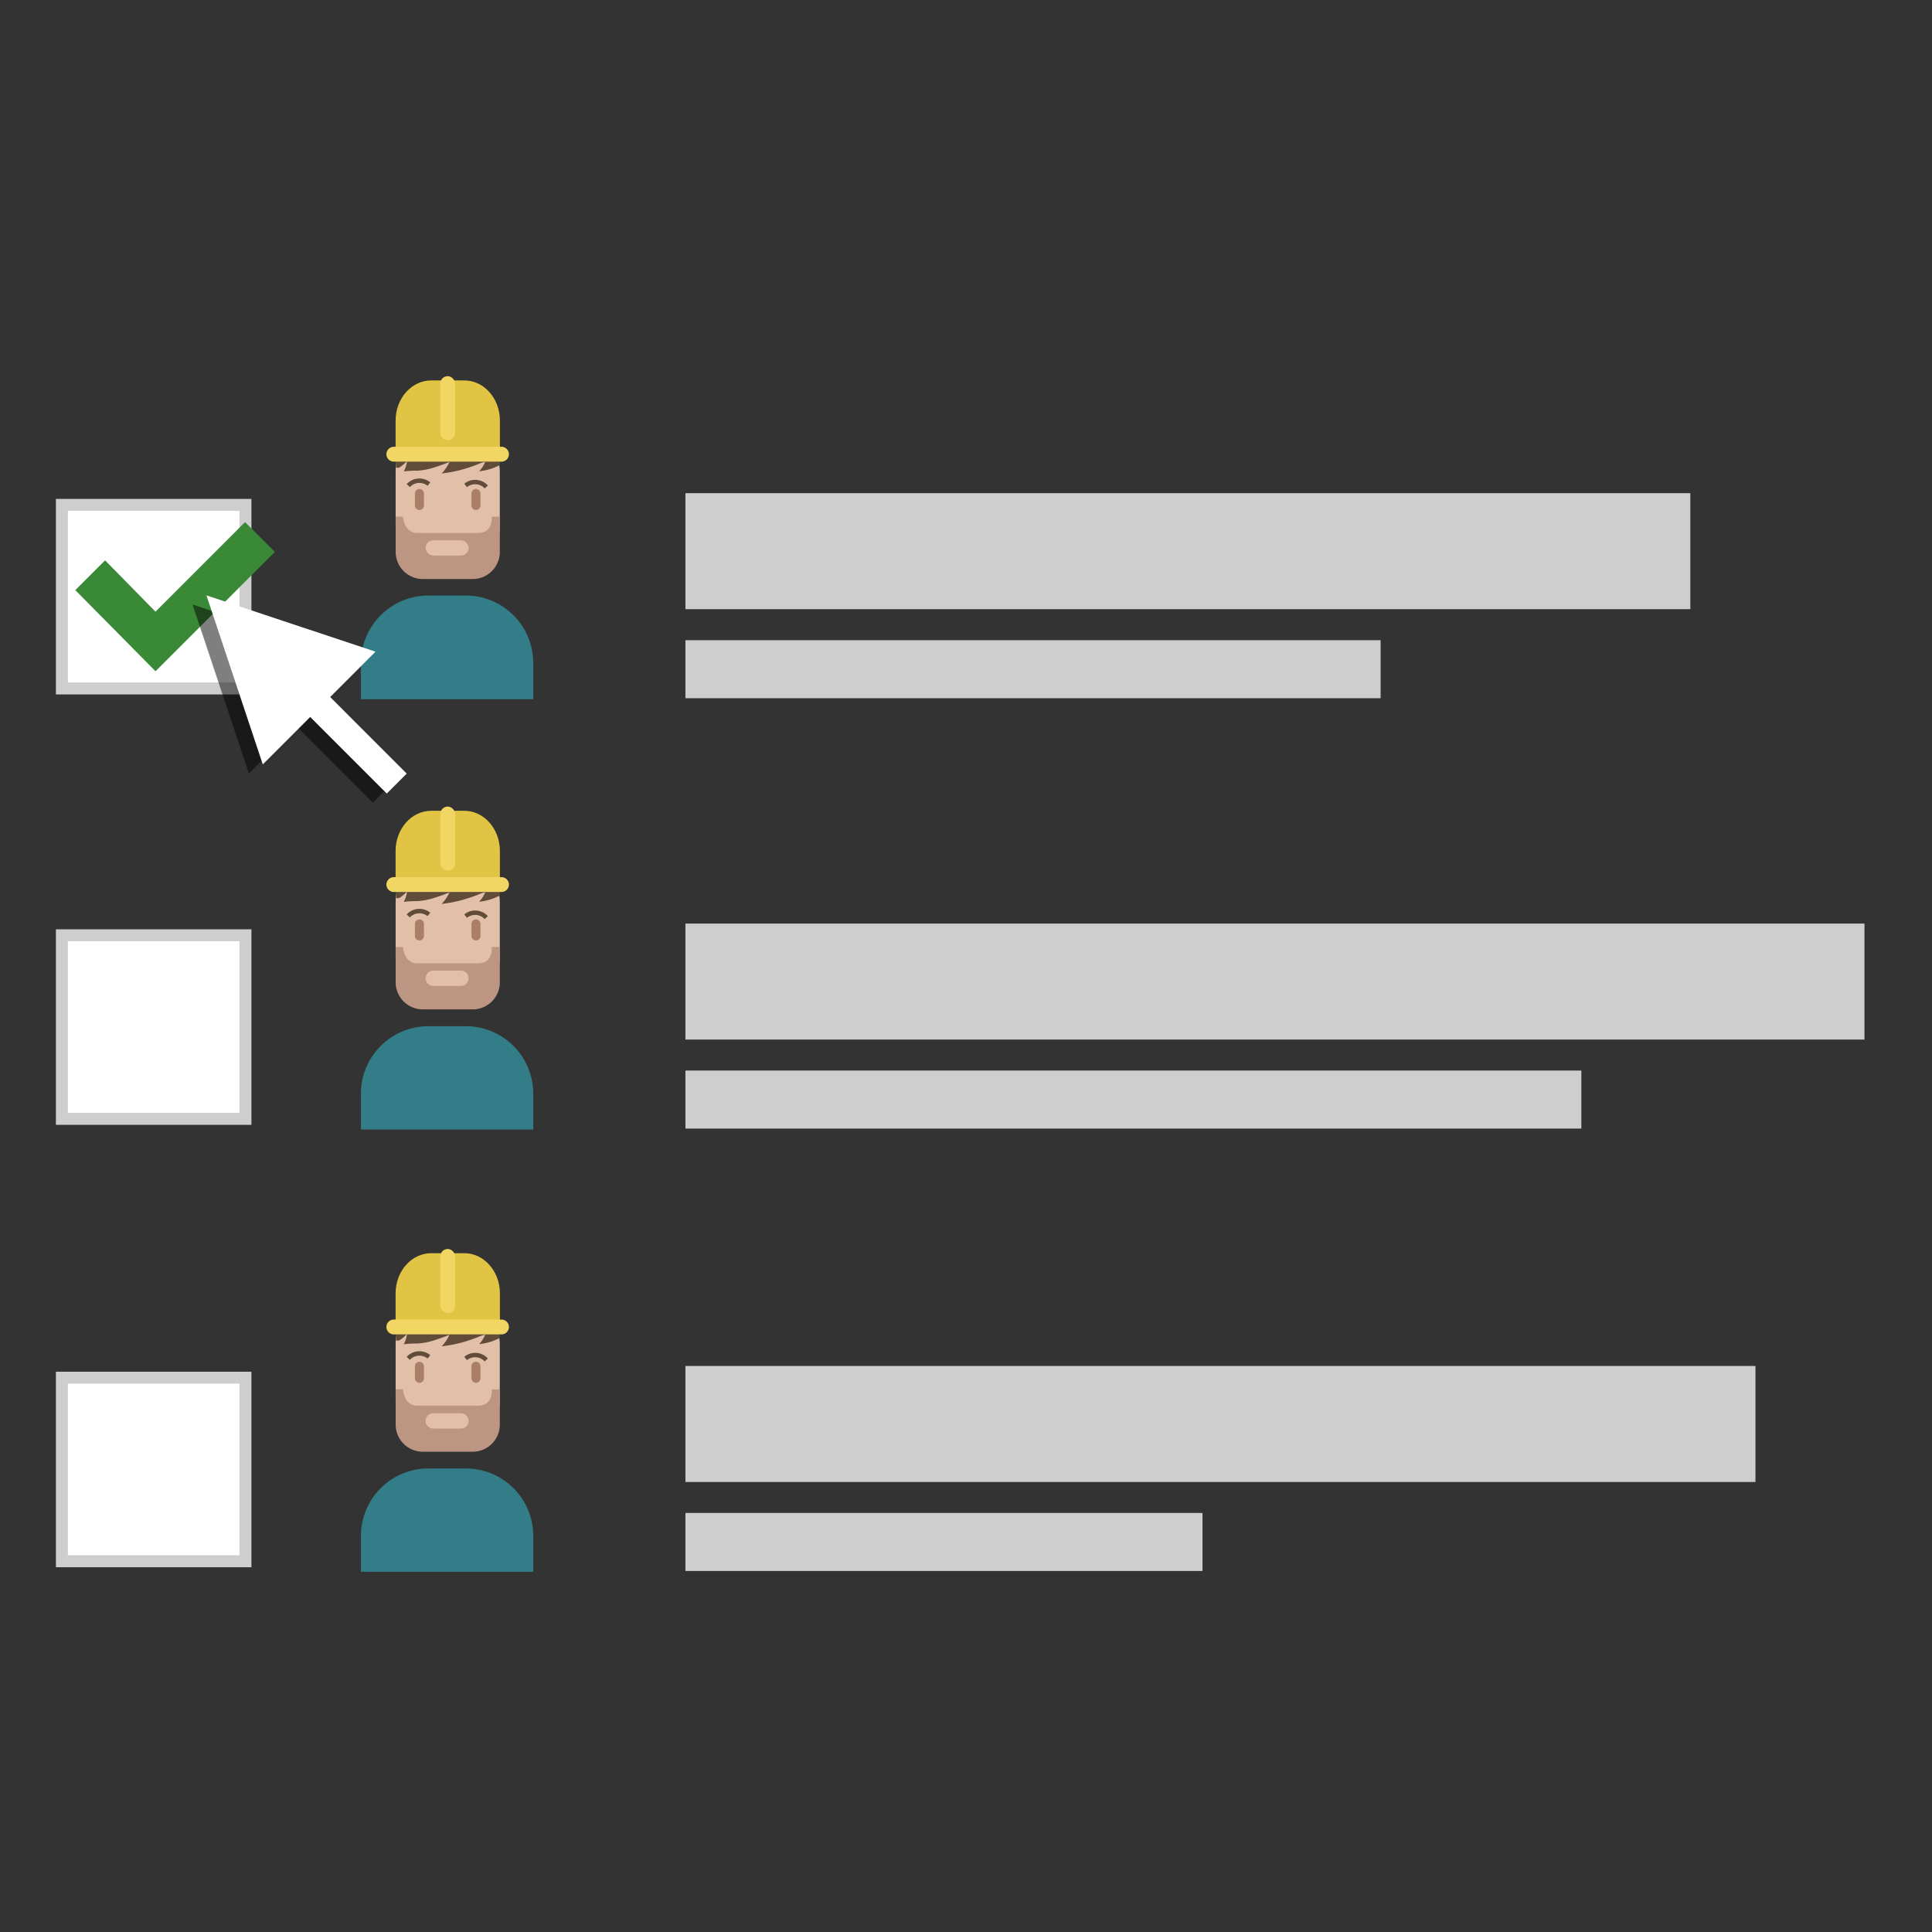 <svg xmlns="http://www.w3.org/2000/svg" viewBox="0 0 484.48 484.48"><rect x="0" y="0" width="484.48" height="484.48" fill="#333333" stroke="none"/><title>icone_4</title><g id="Calque_2" data-name="Calque 2"><rect width="484.48" height="484.48" style="fill:#cecece;opacity:0"/></g><g id="Calque_1" data-name="Calque 1"><rect x="99.21" y="105.15" width="26.12" height="39.93" rx="13.06" ry="13.06" style="fill:#e2bfa8"/><path d="M7062.53,7102.94h9.38a16.91,16.91,0,0,1,16.91,16.91v9.09h-43.21v-9a16.91,16.91,0,0,1,16.82-17Z" transform="translate(-6955.1 -6953.6)" style="fill:#337d89"/><path d="M7076.64,7076.08a3.25,3.25,0,0,0-4.44-.32l-.67-.86a4.3,4.3,0,0,1,5.91.44Z" transform="translate(-6955.1 -6953.6)" style="fill:#604c39"/><path d="M7057.88,7075.74l-.8-.74a4.3,4.3,0,0,1,5.91-.44l-.67.86A3.27,3.27,0,0,0,7057.88,7075.74Z" transform="translate(-6955.1 -6953.6)" style="fill:#604c39"/><path d="M7074.46,7081.5h0a1.14,1.14,0,0,1-1.13-1.14v-3a1.14,1.14,0,0,1,1.13-1.14h0a1.14,1.14,0,0,1,1.13,1.14v3A1.14,1.14,0,0,1,7074.46,7081.5Z" transform="translate(-6955.1 -6953.6)" style="fill:#aa7f68"/><path d="M7060.28,7081.5h0a1.14,1.14,0,0,1-1.13-1.14v-3a1.14,1.14,0,0,1,1.13-1.14h0a1.14,1.14,0,0,1,1.13,1.14v3A1.14,1.14,0,0,1,7060.28,7081.5Z" transform="translate(-6955.1 -6953.6)" style="fill:#aa7f68"/><path d="M7080.46,7067.5V7070a1.16,1.16,0,0,1,0,.21,14.23,14.23,0,0,1-1.47.67,13.93,13.93,0,0,1-3.75.9,6.7,6.7,0,0,0,.74-.9,7.65,7.65,0,0,0,.8-1.47,9.88,9.88,0,0,0-1.94.65q-1.13.45-2.28.82a34.08,34.08,0,0,1-6.71,1.45,9.7,9.7,0,0,0,1.16-1.45,10.06,10.06,0,0,0,.79-1.42c-1.32.51-2.65,1-4,1.42a17.59,17.59,0,0,1-4,.75,25.21,25.21,0,0,0-3.46.19,6.72,6.72,0,0,0,.43-.94,7.05,7.05,0,0,0,.4-1.68,8.46,8.46,0,0,1-2,1.68h-.75v-3.38Z" transform="translate(-6955.1 -6953.6)" style="fill:#604c39"/><path d="M7054.24,7071.38a.54.54,0,0,1-.39,0Z" transform="translate(-6955.1 -6953.6)" style="fill:#604c39"/><path d="M7080.46,7059.08v6.72H7054.3v-6.72c0-5.57,4-10.08,8.93-10.08h8.31C7076.46,7049,7080.46,7053.51,7080.46,7059.08Z" transform="translate(-6955.1 -6953.6)" style="fill:#e2c444"/><path d="M7053.86,7065.64h27a1.86,1.86,0,0,1,1.86,1.86h0a1.86,1.86,0,0,1-1.86,1.86h-27a1.86,1.86,0,0,1-1.86-1.86h0A1.86,1.86,0,0,1,7053.86,7065.64Z" transform="translate(-6955.1 -6953.6)" style="fill:#f2d664"/><rect x="110.41" y="94.33" width="3.72" height="16.06" rx="1.86" ry="1.86" style="fill:#f2d664"/><path d="M7080.44,7083.16v8.64a6.82,6.82,0,0,1-6.56,7h-13a6.82,6.82,0,0,1-6.56-7v-8.64h1.83s.22,4.09,3.6,4.09H7075c3.85,0,3.41-4.09,3.41-4.09Z" transform="translate(-6955.1 -6953.6)" style="fill:#bc9682"/><rect x="106.73" y="135.48" width="10.77" height="3.84" rx="1.92" ry="1.92" style="fill:#e2bfa8"/><rect x="171.88" y="123.67" width="252" height="29.09" style="fill:#cecece"/><rect x="15.52" y="126.61" width="46.03" height="46.03" style="fill:#fff;stroke:#cecece;stroke-miterlimit:10;stroke-width:3px"/><rect x="171.88" y="160.54" width="174.33" height="14.55" style="fill:#cecece"/><rect x="99.21" y="213.07" width="26.12" height="39.93" rx="13.06" ry="13.06" style="fill:#e2bfa8"/><path d="M7062.53,7210.94h9.38a16.91,16.91,0,0,1,16.91,16.91h0v9h-43.21v-9a16.91,16.91,0,0,1,16.91-16.91Z" transform="translate(-6955.1 -6953.6)" style="fill:#337d89"/><path d="M7076.64,7184.08a3.25,3.25,0,0,0-4.44-.32l-.67-.86a4.3,4.3,0,0,1,5.91.44Z" transform="translate(-6955.1 -6953.6)" style="fill:#604c39"/><path d="M7057.88,7183.66l-.8-.74a4.3,4.3,0,0,1,5.91-.44l-.67.86A3.27,3.27,0,0,0,7057.88,7183.66Z" transform="translate(-6955.1 -6953.6)" style="fill:#604c39"/><path d="M7074.46,7189.43h0a1.14,1.14,0,0,1-1.13-1.14v-3a1.14,1.14,0,0,1,1.13-1.14h0a1.14,1.14,0,0,1,1.13,1.14v3A1.14,1.14,0,0,1,7074.46,7189.43Z" transform="translate(-6955.1 -6953.6)" style="fill:#aa7f68"/><path d="M7060.28,7189.43h0a1.14,1.14,0,0,1-1.13-1.14v-3a1.14,1.14,0,0,1,1.13-1.14h0a1.14,1.14,0,0,1,1.13,1.14v3A1.14,1.14,0,0,1,7060.28,7189.43Z" transform="translate(-6955.1 -6953.6)" style="fill:#aa7f68"/><path d="M7080.46,7175.43v2.51a1.16,1.16,0,0,1,0,.21,14.23,14.23,0,0,1-1.47.67,13.93,13.93,0,0,1-3.75.9,6.7,6.7,0,0,0,.74-.9,7.65,7.65,0,0,0,.8-1.47,9.88,9.88,0,0,0-1.94.65q-1.13.45-2.28.82a34.08,34.08,0,0,1-6.71,1.45,9.7,9.7,0,0,0,1.16-1.45,10.06,10.06,0,0,0,.79-1.42c-1.32.51-2.65,1-4,1.42a17.59,17.59,0,0,1-4,.75,25.21,25.21,0,0,0-3.46.19,6.72,6.72,0,0,0,.43-.94,7.05,7.05,0,0,0,.4-1.68,8.46,8.46,0,0,1-2,1.68h-.75v-3.38Z" transform="translate(-6955.1 -6953.6)" style="fill:#604c39"/><path d="M7054.24,7179.3a.54.54,0,0,1-.39,0Z" transform="translate(-6955.1 -6953.6)" style="fill:#604c39"/><path d="M7080.46,7167v6.72H7054.3V7167c0-5.57,4-10.08,8.93-10.08h8.31C7076.46,7156.92,7080.46,7161.44,7080.46,7167Z" transform="translate(-6955.1 -6953.6)" style="fill:#e2c444"/><path d="M7053.86,7173.56h27a1.86,1.86,0,0,1,1.86,1.86h0a1.86,1.86,0,0,1-1.86,1.86h-27a1.86,1.86,0,0,1-1.86-1.86h0A1.86,1.86,0,0,1,7053.86,7173.56Z" transform="translate(-6955.1 -6953.6)" style="fill:#f2d664"/><rect x="110.42" y="202.26" width="3.72" height="16.06" rx="1.86" ry="1.86" style="fill:#f2d664"/><path d="M7080.44,7191.08v8.64a6.82,6.82,0,0,1-6.56,7h-13a6.82,6.82,0,0,1-6.56-7v-8.64h1.83s.22,4.09,3.6,4.09H7075c3.85,0,3.41-4.09,3.41-4.09Z" transform="translate(-6955.1 -6953.6)" style="fill:#bc9682"/><path d="M7063.75,7197h6.93a1.92,1.92,0,0,1,1.92,1.92h0a1.92,1.92,0,0,1-1.92,1.92h-6.93a1.92,1.92,0,0,1-1.92-1.92h0A1.92,1.92,0,0,1,7063.75,7197Z" transform="translate(-6955.1 -6953.6)" style="fill:#e2bfa8"/><rect x="171.88" y="231.6" width="295.67" height="29.09" style="fill:#cecece"/><rect x="15.52" y="234.54" width="46.03" height="46.03" style="fill:#fff;stroke:#cecece;stroke-miterlimit:10;stroke-width:3px"/><rect x="171.88" y="268.46" width="224.67" height="14.55" style="fill:#cecece"/><rect x="99.21" y="324.01" width="26.12" height="39.93" rx="13.06" ry="13.06" style="fill:#e2bfa8"/><path d="M7062.53,7321.84h9.38a16.91,16.91,0,0,1,16.91,16.91h0v9h-43.21v-9a16.91,16.91,0,0,1,16.91-16.91Z" transform="translate(-6955.1 -6953.6)" style="fill:#337d89"/><path d="M7076.64,7295a3.25,3.25,0,0,0-4.44-.32l-.67-.86a4.3,4.3,0,0,1,5.91.44Z" transform="translate(-6955.1 -6953.6)" style="fill:#604c39"/><path d="M7057.88,7294.6l-.8-.74a4.3,4.3,0,0,1,5.91-.44l-.67.86A3.27,3.27,0,0,0,7057.88,7294.6Z" transform="translate(-6955.1 -6953.6)" style="fill:#604c39"/><path d="M7074.46,7300.36h0a1.14,1.14,0,0,1-1.13-1.14v-3a1.14,1.14,0,0,1,1.13-1.14h0a1.14,1.14,0,0,1,1.13,1.14v3A1.14,1.14,0,0,1,7074.46,7300.36Z" transform="translate(-6955.1 -6953.6)" style="fill:#aa7f68"/><path d="M7060.28,7300.36h0a1.14,1.14,0,0,1-1.13-1.14v-3a1.14,1.14,0,0,1,1.13-1.14h0a1.14,1.14,0,0,1,1.13,1.14v3A1.14,1.14,0,0,1,7060.28,7300.36Z" transform="translate(-6955.1 -6953.6)" style="fill:#aa7f68"/><path d="M7080.46,7286.37v2.51a1.16,1.16,0,0,1,0,.21,14.23,14.23,0,0,1-1.47.67,13.93,13.93,0,0,1-3.75.9,6.7,6.7,0,0,0,.74-.9,7.65,7.65,0,0,0,.8-1.47,9.88,9.88,0,0,0-1.94.65q-1.13.45-2.28.82a34.08,34.08,0,0,1-6.71,1.45,9.7,9.7,0,0,0,1.16-1.45,10.06,10.06,0,0,0,.79-1.42c-1.32.51-2.65,1-4,1.42a17.59,17.59,0,0,1-4,.75,25.21,25.21,0,0,0-3.46.19,6.72,6.72,0,0,0,.43-.94,7.05,7.05,0,0,0,.4-1.68,8.46,8.46,0,0,1-2,1.68h-.75v-3.38Z" transform="translate(-6955.1 -6953.6)" style="fill:#604c39"/><path d="M7054.24,7290.24a.54.54,0,0,1-.39,0Z" transform="translate(-6955.1 -6953.6)" style="fill:#604c39"/><path d="M7080.46,7277.94v6.72H7054.3v-6.72c0-5.57,4-10.08,8.93-10.08h8.31C7076.46,7267.86,7080.46,7272.38,7080.46,7277.94Z" transform="translate(-6955.1 -6953.6)" style="fill:#e2c444"/><path d="M7053.86,7284.5h27a1.86,1.86,0,0,1,1.86,1.86h0a1.86,1.86,0,0,1-1.86,1.86h-27a1.86,1.86,0,0,1-1.86-1.86h0A1.86,1.86,0,0,1,7053.86,7284.5Z" transform="translate(-6955.1 -6953.6)" style="fill:#f2d664"/><rect x="110.42" y="313.2" width="3.72" height="16.06" rx="1.86" ry="1.86" style="fill:#f2d664"/><path d="M7080.44,7302v8.64a6.82,6.82,0,0,1-6.56,7h-13a6.82,6.82,0,0,1-6.56-7V7302h1.83s.22,4.09,3.6,4.09H7075c3.85,0,3.41-4.09,3.41-4.09Z" transform="translate(-6955.1 -6953.6)" style="fill:#bc9682"/><path d="M7063.75,7308h6.93a1.92,1.92,0,0,1,1.92,1.92h0a1.92,1.92,0,0,1-1.92,1.92h-6.93a1.92,1.92,0,0,1-1.92-1.92h0A1.92,1.92,0,0,1,7063.75,7308Z" transform="translate(-6955.1 -6953.6)" style="fill:#e2bfa8"/><rect x="171.88" y="342.54" width="268.33" height="29.09" style="fill:#cecece"/><rect x="15.52" y="345.48" width="46.03" height="46.03" style="fill:#fff;stroke:#cecece;stroke-miterlimit:10;stroke-width:3px"/><rect x="171.88" y="379.4" width="129.67" height="14.55" style="fill:#cecece"/><polygon points="68.93 138.4 39 168.33 18.88 147.98 26.35 140.51 38.99 153.39 61.45 130.93 68.93 138.4" style="fill:#3a8936"/><g style="opacity:0.5"><polygon points="90.66 165.72 79.3 177.09 98.49 196.28 93.49 201.28 74.3 182.09 62.41 193.98 48.28 151.59 90.66 165.72"/></g><polygon points="94.16 163.42 82.79 174.79 101.99 193.99 96.99 198.99 77.79 179.79 65.9 191.68 51.77 149.3 94.16 163.42" style="fill:#fff"/></g></svg>